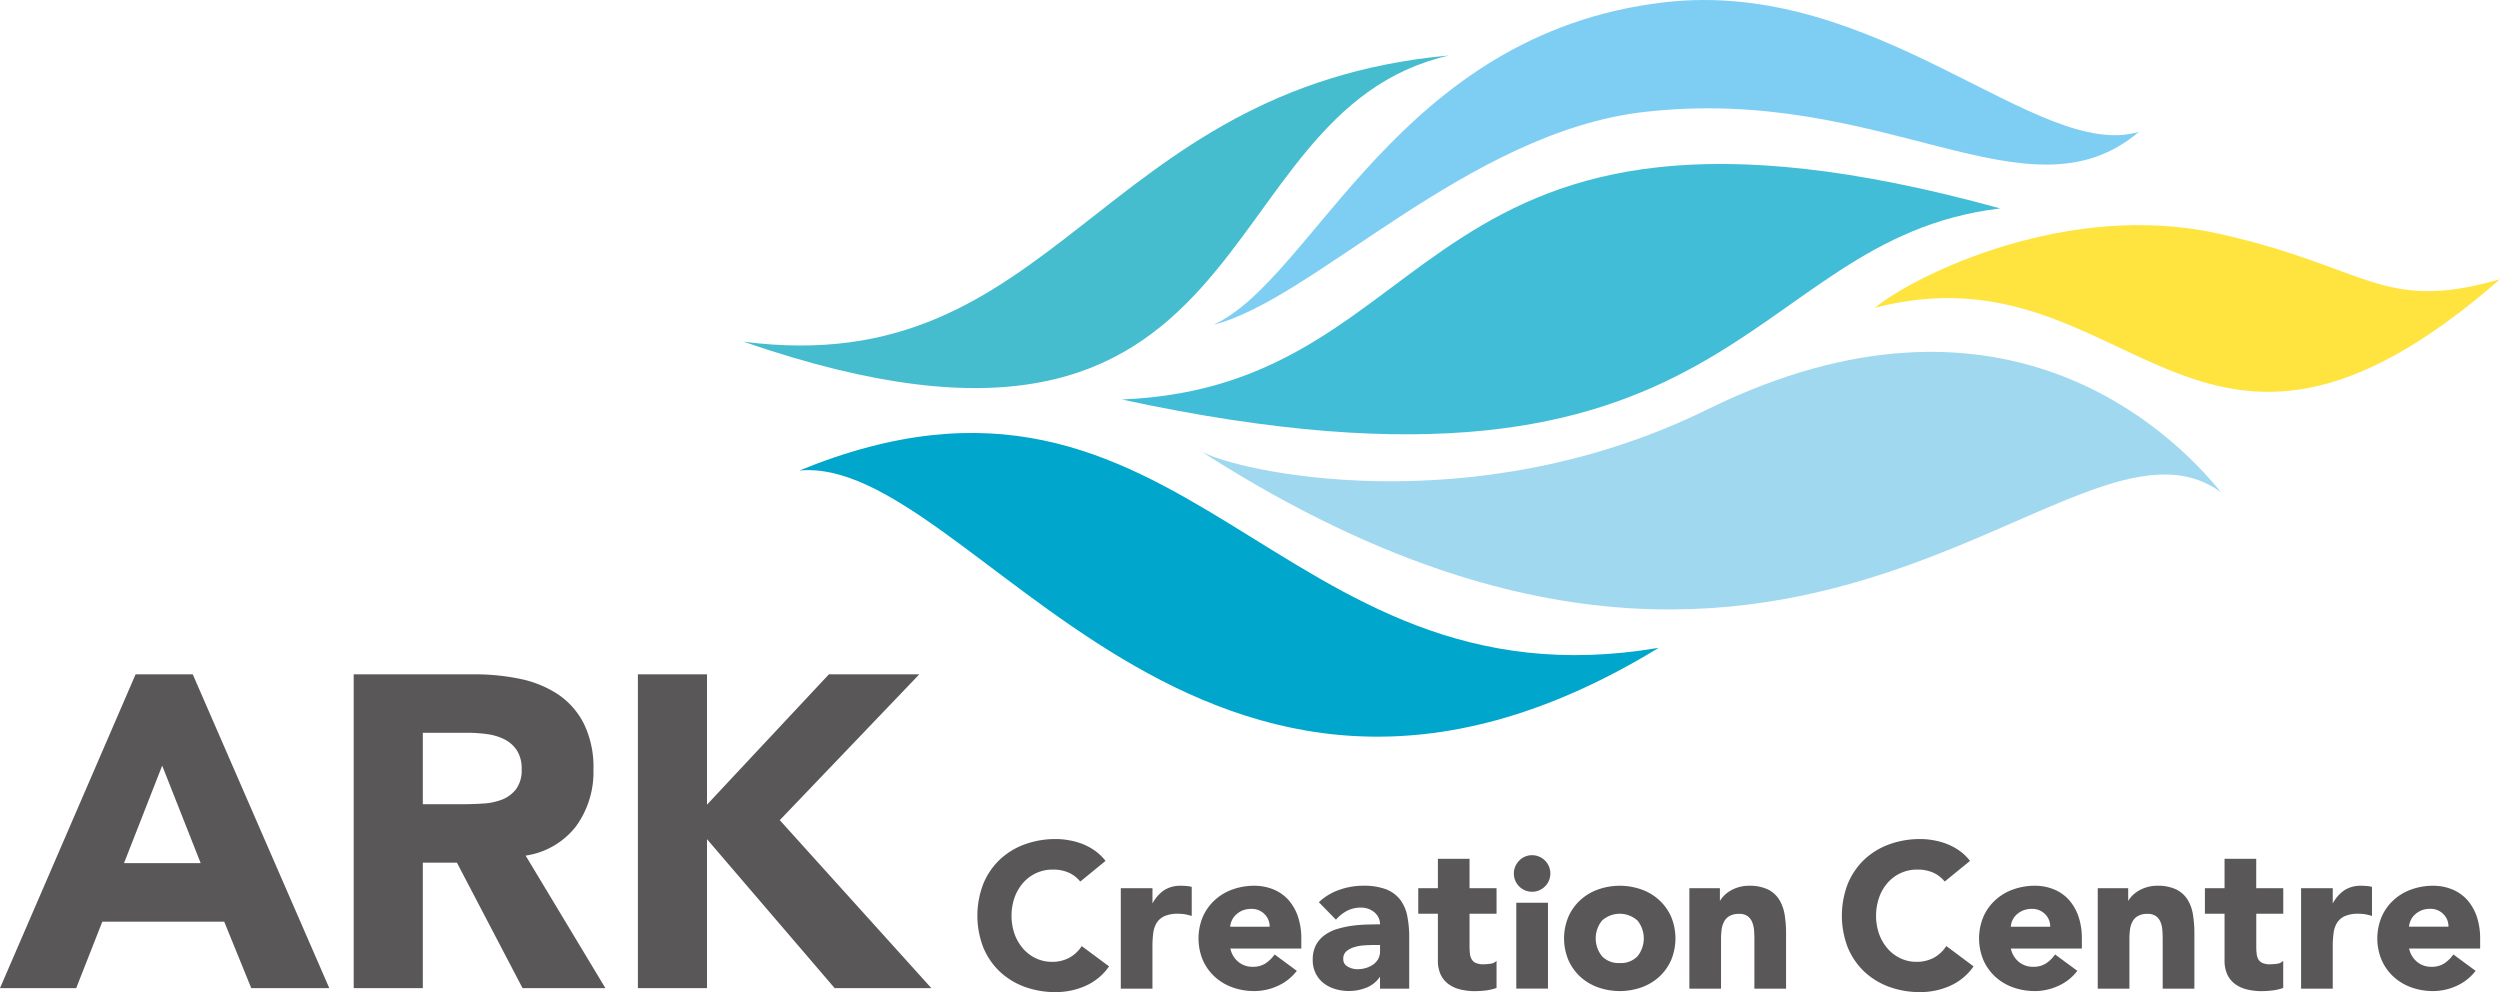 <svg xmlns="http://www.w3.org/2000/svg" width="51.203mm" height="20.323mm" viewBox="0 0 145.143 57.608">
  <g id="レイヤー_2" data-name="レイヤー 2">
    <g id="logo">
      <g>
        <g>
          <path d="M7.872,39.15h3.319l7.926,18.217h-4.53l-1.57-3.859H5.941L4.424,57.367H0Zm1.544,5.3L7.2,50.111h4.451Z" fill="#595757"/>
          <path d="M20.535,39.15h7.05a12.65,12.65,0,0,1,2.636.269,6.265,6.265,0,0,1,2.186.9,4.494,4.494,0,0,1,1.492,1.7,5.752,5.752,0,0,1,.555,2.663,5.353,5.353,0,0,1-1.005,3.281,4.526,4.526,0,0,1-2.932,1.711l4.63,7.693h-4.81l-3.809-7.282h-1.98v7.282H20.535Zm4.013,7.539h2.366c.361,0,.742-.012,1.145-.039a3.582,3.582,0,0,0,1.094-.23,1.912,1.912,0,0,0,.81-.606,1.838,1.838,0,0,0,.322-1.158A1.923,1.923,0,0,0,30,43.55a1.864,1.864,0,0,0-.72-.629,3.149,3.149,0,0,0-1-.3,8.256,8.256,0,0,0-1.106-.078H24.548Z" fill="#595757"/>
          <path d="M37.034,39.15h4.013v7.564l7.076-7.564h5.248l-8.1,8.466,8.8,9.751H48.457l-7.41-8.647v8.647H37.034Z" fill="#595757"/>
        </g>
        <g>
          <path d="M62.786,54.952a2,2,0,0,1-.714.656,2.068,2.068,0,0,1-1,.233,2.145,2.145,0,0,1-.919-.2,2.254,2.254,0,0,1-.746-.556,2.7,2.7,0,0,1-.5-.846,3.274,3.274,0,0,1,0-2.147,2.629,2.629,0,0,1,.505-.851,2.266,2.266,0,0,1,1.719-.756,2.228,2.228,0,0,1,.908.175,1.79,1.79,0,0,1,.66.5l.019.02,1.467-1.2-.017-.02a2.909,2.909,0,0,0-.624-.588,3.385,3.385,0,0,0-.724-.384,4.1,4.1,0,0,0-.766-.207,4.36,4.36,0,0,0-.746-.069,5.24,5.24,0,0,0-1.826.312,4.247,4.247,0,0,0-1.446.89,4.075,4.075,0,0,0-.951,1.407,5.132,5.132,0,0,0,0,3.679,4.072,4.072,0,0,0,.951,1.4,4.25,4.25,0,0,0,1.446.89,5.242,5.242,0,0,0,1.826.309,4.278,4.278,0,0,0,1.7-.356,3.269,3.269,0,0,0,1.365-1.116l.017-.023L62.8,54.926Z" fill="#595757"/>
          <path d="M68.876,51.438c-.1-.008-.2-.014-.312-.014a1.739,1.739,0,0,0-1,.273,2.17,2.17,0,0,0-.655.756v-.886H65.07V57.4h1.838V54.957a5.844,5.844,0,0,1,.047-.781,1.48,1.48,0,0,1,.2-.6,1.045,1.045,0,0,1,.445-.385,1.852,1.852,0,0,1,.8-.141,2.5,2.5,0,0,1,.38.028,2.85,2.85,0,0,1,.37.089l.038.014V51.493l-.021-.008A1.542,1.542,0,0,0,68.876,51.438Z" fill="#595757"/>
          <path d="M74.814,52.26a2.4,2.4,0,0,0-.866-.617,2.906,2.906,0,0,0-1.132-.219,3.7,3.7,0,0,0-1.264.217,2.992,2.992,0,0,0-1.029.619,2.9,2.9,0,0,0-.69.963,3.283,3.283,0,0,0,0,2.518,2.91,2.91,0,0,0,.69.965,3.067,3.067,0,0,0,1.029.617,3.724,3.724,0,0,0,1.264.215,3.272,3.272,0,0,0,1.366-.3,2.856,2.856,0,0,0,1.09-.853l.017-.021L74,55.413l-.017.025a1.98,1.98,0,0,1-.52.5,1.325,1.325,0,0,1-.727.191,1.275,1.275,0,0,1-.859-.3,1.358,1.358,0,0,1-.445-.762H75.55v-.587a3.928,3.928,0,0,0-.192-1.257A2.8,2.8,0,0,0,74.814,52.26Zm-2.677.6a1.314,1.314,0,0,1,.512-.093,1.033,1.033,0,0,1,.775.314.991.991,0,0,1,.288.721h-2.29a1.078,1.078,0,0,1,.339-.7A1.386,1.386,0,0,1,72.137,52.857Z" fill="#595757"/>
          <path d="M81.272,52.209a1.912,1.912,0,0,0-.82-.587,3.685,3.685,0,0,0-1.3-.2,4.147,4.147,0,0,0-1.388.236,3.289,3.289,0,0,0-1.173.7l-.023.021.972.993.022.022.019-.023a2.261,2.261,0,0,1,.639-.5,1.731,1.731,0,0,1,.787-.179,1.193,1.193,0,0,1,.784.272.894.894,0,0,1,.329.7c-.223,0-.476.005-.774.014a7.579,7.579,0,0,0-.869.071,5.637,5.637,0,0,0-.842.185,2.5,2.5,0,0,0-.727.354,1.711,1.711,0,0,0-.508.58,1.828,1.828,0,0,0-.186.855,1.728,1.728,0,0,0,.169.784,1.626,1.626,0,0,0,.46.57,2,2,0,0,0,.669.341,2.652,2.652,0,0,0,.784.116,2.747,2.747,0,0,0,1.05-.2,1.718,1.718,0,0,0,.774-.631V57.4h1.695v-2.96a6.233,6.233,0,0,0-.118-1.284A2.263,2.263,0,0,0,81.272,52.209ZM78.8,56.27a1.1,1.1,0,0,1-.555-.152.477.477,0,0,1-.258-.448.551.551,0,0,1,.184-.444,1.309,1.309,0,0,1,.465-.242,2.517,2.517,0,0,1,.575-.1c.2-.013.369-.019.5-.019h.411v.353a.951.951,0,0,1-.109.46A1.007,1.007,0,0,1,79.72,56a1.442,1.442,0,0,1-.426.2A1.734,1.734,0,0,1,78.8,56.27Z" fill="#595757"/>
          <path d="M85.317,49.859H83.48v1.708H82.34V53.05h1.14v2.713a1.879,1.879,0,0,0,.162.82,1.46,1.46,0,0,0,.455.551,1.924,1.924,0,0,0,.675.308,3.5,3.5,0,0,0,.837.1,5.765,5.765,0,0,0,.633-.037,2.719,2.719,0,0,0,.623-.144l.02-.006V55.782l-.048.044a.62.62,0,0,1-.336.13,3.525,3.525,0,0,1-.369.028,1.122,1.122,0,0,1-.446-.074.508.508,0,0,1-.24-.21.819.819,0,0,1-.105-.327,3.668,3.668,0,0,1-.024-.43V53.05h1.568V51.567H85.317Z" fill="#595757"/>
          <path d="M88.952,49.651a1.022,1.022,0,0,0-.751.314,1.06,1.06,0,0,0,0,1.5,1.061,1.061,0,1,0,.751-1.814Z" fill="#595757"/>
          <rect x="88.032" y="52.41" width="1.838" height="4.985" fill="#595757"/>
          <path d="M96.332,52.26a3,3,0,0,0-1.03-.619,3.778,3.778,0,0,0-2.524,0,2.987,2.987,0,0,0-1.032.619,2.865,2.865,0,0,0-.688.963,3.259,3.259,0,0,0,0,2.518,2.961,2.961,0,0,0,.688.965,3.051,3.051,0,0,0,1.032.617,3.811,3.811,0,0,0,2.524,0,3.072,3.072,0,0,0,1.03-.617,2.928,2.928,0,0,0,.689-.965,3.283,3.283,0,0,0,0-2.518A2.91,2.91,0,0,0,96.332,52.26Zm-2.293,3.652a1.338,1.338,0,0,1-1.029-.393,1.65,1.65,0,0,1,0-2.075,1.541,1.541,0,0,1,2.058,0,1.654,1.654,0,0,1,0,2.075A1.34,1.34,0,0,1,94.039,55.912Z" fill="#595757"/>
          <path d="M103.292,52.222a1.619,1.619,0,0,0-.659-.586,2.485,2.485,0,0,0-1.1-.212,2.042,2.042,0,0,0-.6.086,2.088,2.088,0,0,0-.493.216,1.735,1.735,0,0,0-.374.3,1.553,1.553,0,0,0-.213.283v-.744H98.08V57.4h1.838v-2.9a4.264,4.264,0,0,1,.036-.542,1.317,1.317,0,0,1,.145-.458.814.814,0,0,1,.314-.321,1.087,1.087,0,0,1,.544-.122.82.82,0,0,1,.512.137.843.843,0,0,1,.263.355,1.636,1.636,0,0,1,.106.484c.012.179.017.351.017.514V57.4h1.839V54.184a6.639,6.639,0,0,0-.084-1.086A2.41,2.41,0,0,0,103.292,52.222Z" fill="#595757"/>
          <path d="M112.978,54.952a2,2,0,0,1-.713.656,2.084,2.084,0,0,1-1,.233,2.137,2.137,0,0,1-.918-.2,2.244,2.244,0,0,1-.746-.556,2.69,2.69,0,0,1-.5-.846,3.24,3.24,0,0,1,0-2.147,2.622,2.622,0,0,1,.5-.851,2.258,2.258,0,0,1,1.719-.756,2.228,2.228,0,0,1,.908.175,1.79,1.79,0,0,1,.66.5l.017.02,1.469-1.2-.017-.02a2.886,2.886,0,0,0-.624-.588,3.44,3.44,0,0,0-.725-.384,4.058,4.058,0,0,0-.766-.207,4.349,4.349,0,0,0-.745-.069,5.232,5.232,0,0,0-1.826.312,4.242,4.242,0,0,0-1.447.89,4.1,4.1,0,0,0-.951,1.407,5.16,5.16,0,0,0,0,3.679,4.1,4.1,0,0,0,.951,1.4,4.254,4.254,0,0,0,1.447.89,5.246,5.246,0,0,0,1.826.309,4.27,4.27,0,0,0,1.7-.356,3.272,3.272,0,0,0,1.366-1.116l.016-.023L113,54.926Z" fill="#595757"/>
          <path d="M120.13,52.26a2.382,2.382,0,0,0-.865-.617,2.9,2.9,0,0,0-1.132-.219,3.686,3.686,0,0,0-1.262.217,2.992,2.992,0,0,0-1.031.619,2.882,2.882,0,0,0-.689.963,3.271,3.271,0,0,0,0,2.518,2.9,2.9,0,0,0,.689.965,3.047,3.047,0,0,0,1.031.617,3.709,3.709,0,0,0,1.262.215,3.26,3.26,0,0,0,1.364-.3,2.842,2.842,0,0,0,1.091-.853l.018-.021-1.293-.951-.018.025a1.975,1.975,0,0,1-.519.5,1.32,1.32,0,0,1-.725.191,1.285,1.285,0,0,1-.862-.3,1.351,1.351,0,0,1-.444-.762h4.122v-.587a3.892,3.892,0,0,0-.192-1.257A2.827,2.827,0,0,0,120.13,52.26Zm-2.675.6a1.3,1.3,0,0,1,.512-.093,1.031,1.031,0,0,1,.774.314.991.991,0,0,1,.288.721h-2.29a1.093,1.093,0,0,1,.095-.368,1.066,1.066,0,0,1,.243-.336A1.367,1.367,0,0,1,117.455,52.857Z" fill="#595757"/>
          <path d="M127,52.222a1.619,1.619,0,0,0-.659-.586,2.485,2.485,0,0,0-1.105-.212,2.03,2.03,0,0,0-.6.086,2.1,2.1,0,0,0-.495.216,1.779,1.779,0,0,0-.373.3,1.494,1.494,0,0,0-.211.283v-.744h-1.768V57.4h1.839v-2.9a4.148,4.148,0,0,1,.035-.542,1.311,1.311,0,0,1,.145-.458.8.8,0,0,1,.317-.321,1.068,1.068,0,0,1,.543-.122.811.811,0,0,1,.51.137.837.837,0,0,1,.264.355,1.575,1.575,0,0,1,.1.484c.014.177.018.351.018.514V57.4H127.4V54.184a6.53,6.53,0,0,0-.084-1.086A2.356,2.356,0,0,0,127,52.222Z" fill="#595757"/>
          <path d="M130.99,49.859h-1.839v1.708h-1.14V53.05h1.14v2.713a1.89,1.89,0,0,0,.163.82,1.467,1.467,0,0,0,.454.551,1.929,1.929,0,0,0,.676.308,3.493,3.493,0,0,0,.838.1,5.7,5.7,0,0,0,.631-.037,2.7,2.7,0,0,0,.624-.144l.02-.006V55.782l-.05.044a.606.606,0,0,1-.333.13,3.561,3.561,0,0,1-.37.028,1.117,1.117,0,0,1-.445-.074.52.52,0,0,1-.243-.21.85.85,0,0,1-.1-.327,3.488,3.488,0,0,1-.023-.43V53.05h1.567V51.567H130.99Z" fill="#595757"/>
          <path d="M137.4,51.438c-.1-.008-.2-.014-.311-.014a1.737,1.737,0,0,0-1,.273,2.161,2.161,0,0,0-.656.756v-.886h-1.838V57.4h1.838V54.957a5.663,5.663,0,0,1,.048-.781,1.48,1.48,0,0,1,.2-.6,1.053,1.053,0,0,1,.446-.385,1.853,1.853,0,0,1,.795-.141,2.494,2.494,0,0,1,.381.028,2.8,2.8,0,0,1,.369.089l.039.014V51.493l-.022-.008A1.515,1.515,0,0,0,137.4,51.438Z" fill="#595757"/>
          <path d="M143.99,54.481a3.947,3.947,0,0,0-.192-1.257,2.81,2.81,0,0,0-.546-.964,2.382,2.382,0,0,0-.865-.617,2.908,2.908,0,0,0-1.133-.219,3.69,3.69,0,0,0-1.262.217,2.987,2.987,0,0,0-1.03.619,2.882,2.882,0,0,0-.689.963,3.259,3.259,0,0,0,0,2.518,2.9,2.9,0,0,0,.689.965,3.062,3.062,0,0,0,1.03.617,3.713,3.713,0,0,0,1.262.215,3.264,3.264,0,0,0,1.365-.3,2.842,2.842,0,0,0,1.091-.853l.018-.021-1.293-.951-.017.025a1.968,1.968,0,0,1-.521.5,1.316,1.316,0,0,1-.726.191,1.277,1.277,0,0,1-.859-.3,1.365,1.365,0,0,1-.446-.762h4.124Zm-3.413-1.624a1.307,1.307,0,0,1,.512-.093,1.031,1.031,0,0,1,.774.314.991.991,0,0,1,.288.721H139.86a1.12,1.12,0,0,1,.1-.368,1.066,1.066,0,0,1,.243-.336A1.333,1.333,0,0,1,140.577,52.857Z" fill="#595757"/>
        </g>
        <g>
          <path d="M145.143,16.214c-6.849,1.963-7.567-.685-16.313-2.644s-17.549,2.337-19.99,4.3C123.776,14.006,127.224,31.85,145.143,16.214Z" fill="#ffe33f"/>
          <path d="M116.127,12.1c-15.137,1.813-15.014,18.874-50.992,11.094C84.334,22.4,81.623,2.58,116.127,12.1Z" fill="#42bdd8"/>
          <path d="M128.951,28.587c-2.968-3.685-12.824-13.121-29.71-4.873-13.789,6.824-27.7,3.616-29.565,2.451C104.586,48.626,120.18,22.147,128.951,28.587Z" fill="#a0d8ef"/>
          <path d="M124.188,7.651c-6.475,5.47-14.74-2.743-28.708-1.154C85.205,7.665,76.313,17.363,70.457,18.855,76.313,16.151,81.129,1.967,96.581.138,108.991-1.33,118.319,9.424,124.188,7.651Z" fill="#7ecef4"/>
          <path d="M96.3,37.61C73.932,41.423,68.937,18.078,46.408,27.318,56.4,26.38,69.657,53.882,96.3,37.61Z" fill="#00a6cb"/>
          <path d="M84.132,3.22c-14.54,3.3-10.273,27.226-40.968,16.617C61.38,22.193,63.578,5.092,84.132,3.22Z" fill="#45bdcf"/>
        </g>
      </g>
    </g>
  </g>
</svg>
